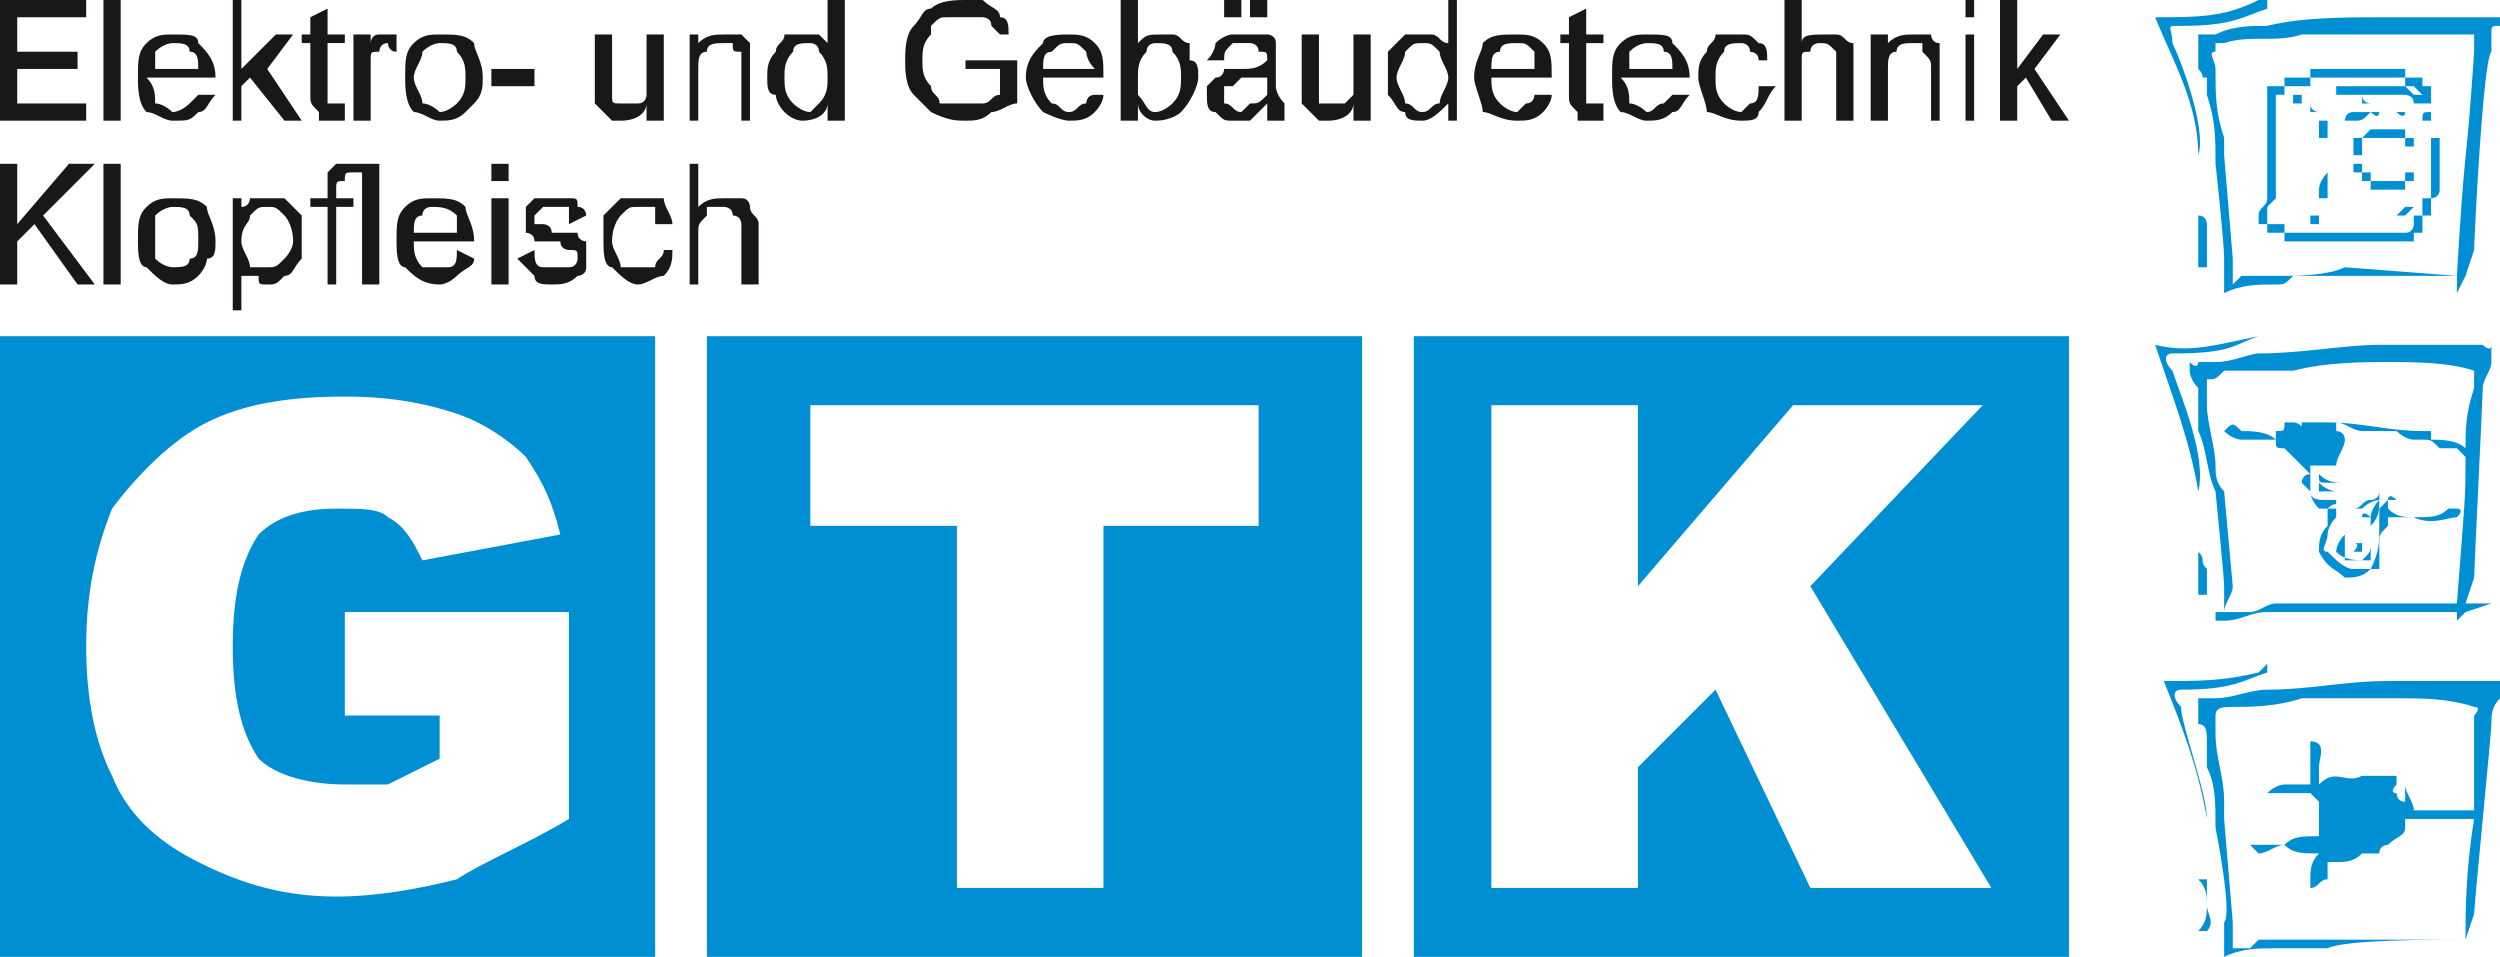 <?xml version="1.0" encoding="UTF-8"?>
<!DOCTYPE svg PUBLIC "-//W3C//DTD SVG 1.1//EN" "http://www.w3.org/Graphics/SVG/1.1/DTD/svg11.dtd">
<!-- Creator: CorelDRAW X7 -->
<svg xmlns="http://www.w3.org/2000/svg" xml:space="preserve" width="290px" height="111px" version="1.1" style="shape-rendering:geometricPrecision; text-rendering:geometricPrecision; image-rendering:optimizeQuality; fill-rule:evenodd; clip-rule:evenodd"
viewBox="0 0 290 111"
 xmlns:xlink="http://www.w3.org/1999/xlink">
 <defs>
  <style type="text/css">
   <![CDATA[
    .fil1 {fill:#008FD2}
    .fil0 {fill:#1A171B;fill-rule:nonzero}
   ]]>
  </style>
 </defs>
 <g id="Ebene_x0020_1">
  <g id="_878789536">
   <g>
    <path class="fil0" d="M80 33l0 -14 1 0 0 5c1,-1 2,-1 3,-1 1,0 2,0 2,0 1,0 1,1 1,1 0,1 1,1 1,2l0 7 -2 0 0 -7c0,0 0,-1 -1,-1 0,-1 -1,-1 -1,-1 -1,0 -1,0 -2,0 0,1 0,1 0,1 -1,1 -1,1 -1,2l0 6 -1 0zm-3 -4l1 0c0,1 0,2 -1,3 -1,0 -2,1 -3,1 -1,0 -2,-1 -3,-2 -1,0 -1,-2 -1,-3 0,-1 0,-2 0,-3 1,-1 1,-1 2,-2 1,0 1,0 2,0 1,0 2,0 3,0 0,1 1,2 1,3l-2 0c0,-1 0,-1 0,-2 -1,0 -1,0 -2,0 -1,0 -1,0 -2,1 0,0 -1,1 -1,3 0,1 1,2 1,3 1,0 1,0 2,0 1,0 1,0 2,0 0,-1 1,-1 1,-2zm-17 1l2 -1c0,1 0,2 1,2 0,0 1,0 1,0 1,0 2,0 2,0 1,0 1,-1 1,-1 0,-1 0,-1 -1,-1 0,0 -1,0 -1,-1 -2,0 -3,0 -3,0 0,-1 -1,-1 -1,-1 0,-1 0,-1 0,-2 0,0 0,0 0,-1 0,0 0,0 1,-1 0,0 0,0 1,0 0,0 1,0 1,0 1,0 2,0 2,0 1,0 1,0 1,1 1,0 1,1 1,1l-2 1c0,-1 0,-1 0,-2 -1,0 -1,0 -2,0 0,0 -1,0 -1,0 -1,1 -1,1 -1,1 0,0 0,1 0,1 1,0 1,0 1,0 0,0 1,0 1,1 2,0 2,0 3,0 0,1 1,1 1,1 0,1 0,1 0,2 0,0 0,1 0,1 0,1 -1,1 -1,1 -1,1 -2,1 -3,1 -1,0 -2,0 -2,-1 -1,-1 -1,-1 -2,-2zm-3 3l0 -10 2 0 0 10 -2 0zm0 -12l0 -2 2 0 0 2 -2 0zm-9 6l5 0c0,-1 0,-2 0,-2 -1,-1 -2,-1 -3,-1 0,0 -1,0 -1,1 -1,0 -1,1 -1,2zm5 2l2 1c0,1 -1,1 -2,2 0,0 -1,1 -2,1 -2,0 -3,-1 -4,-2 -1,0 -1,-2 -1,-3 0,-2 0,-3 1,-4 1,-1 2,-1 3,-1 2,0 3,0 4,1 0,1 1,2 1,4 0,0 0,0 0,0l-7 0c0,1 0,2 1,3 0,0 1,0 2,0 0,0 1,0 1,0 1,0 1,-1 1,-2zm-11 4l0 -14 2 0 0 14 -2 0zm-4 0l0 -9 -2 0 0 -1 2 0 0 -1c0,-1 0,-1 0,-2 0,0 0,0 1,-1 0,0 1,0 1,0 1,0 1,0 2,0l0 1c-1,0 -1,0 -1,0 -1,0 -1,0 -1,1 -1,0 -1,0 -1,1l0 1 2 0 0 1 -2 0 0 9 -1 0zm-10 -5c0,1 1,2 1,3 1,0 1,0 2,0 1,0 1,0 2,-1 0,0 1,-1 1,-2 0,-2 -1,-3 -1,-3 -1,-1 -1,-1 -2,-1 -1,0 -1,0 -2,1 0,1 -1,1 -1,3zm-1 8l0 -13 1 0 0 1c1,0 1,-1 1,-1 1,0 1,0 2,0 1,0 2,0 2,0 1,1 1,1 2,2 0,1 0,2 0,3 0,1 0,2 0,2 -1,1 -1,2 -2,2 -1,1 -1,1 -2,1 -1,0 -1,0 -1,-1 -1,0 -1,0 -2,0l0 4 -1 0zm-9 -8c0,1 0,2 0,2 1,1 2,1 2,1 1,0 2,0 2,-1 1,0 1,-1 1,-2 0,-2 0,-2 -1,-3 0,-1 -1,-1 -2,-1 0,0 -1,0 -2,1 0,1 0,1 0,3zm-2 0c0,-2 0,-3 1,-4 1,-1 2,-1 3,-1 2,0 3,0 4,1 0,1 1,2 1,4 0,1 0,2 -1,2 0,1 -1,2 -1,2 -1,1 -2,1 -3,1 -1,0 -2,-1 -3,-2 -1,0 -1,-2 -1,-3zm-4 5l0 -14 2 0 0 14 -2 0zm-12 0l0 -14 2 0 0 7 6 -7 3 0 -6 6 6 8 -2 0 -5 -7 -2 2 0 5 -2 0z"/>
    <path class="fil0" d="M232 14l0 -14 2 0 0 8 3 -4 2 0 -3 4 4 6 -2 0 -3 -5 -1 1 0 4 -2 0zm-4 0l0 -10 1 0 0 10 -1 0zm0 -12l0 -2 1 0 0 2 -1 0zm-11 12l0 -10 2 0 0 1c1,-1 2,-1 3,-1 0,0 1,0 2,0 0,0 0,1 1,1 0,0 0,1 0,1 0,0 0,1 0,2l0 6 -1 0 0 -6c0,-1 0,-1 -1,-2 0,0 0,0 0,-1 -1,0 -1,0 -1,0 -1,0 -2,0 -2,1 -1,0 -1,1 -1,2l0 6 -2 0zm-10 0l0 -14 2 0 0 5c0,-1 1,-1 3,-1 0,0 1,0 1,0 1,0 1,1 2,1 0,1 0,2 0,2l0 7 -2 0 0 -7c0,0 0,-1 0,-1 -1,-1 -1,-1 -2,-1 0,0 -1,0 -1,1 -1,0 -1,0 -1,1 0,0 0,1 0,1l0 6 -2 0zm-3 -4l2 0c-1,1 -1,2 -2,3 0,1 -1,1 -2,1 -2,0 -3,-1 -4,-1 0,-1 -1,-3 -1,-4 0,-1 0,-2 1,-3 0,-1 1,-1 1,-2 1,0 2,0 3,0 1,0 1,0 2,1 1,0 1,1 1,2l-1 0c0,-1 -1,-1 -1,-1 0,-1 -1,-1 -1,-1 -1,0 -2,0 -2,1 -1,1 -1,2 -1,3 0,1 0,2 1,3 0,0 1,1 2,1 0,0 1,-1 1,-1 1,0 1,-1 1,-2zm-15 -2l5 0c0,-1 0,-2 -1,-2 0,-1 -1,-1 -2,-1 0,0 -1,0 -2,1 0,0 0,1 0,2zm5 3l2 0c-1,1 -1,2 -2,2 -1,1 -2,1 -3,1 -1,0 -2,-1 -3,-1 -1,-1 -1,-3 -1,-4 0,-2 0,-3 1,-4 1,-1 2,-1 3,-1 2,0 3,0 3,1 1,1 2,2 2,4 0,0 0,0 0,0l-8 0c1,1 1,2 1,3 1,0 2,1 2,1 1,0 1,-1 2,-1 0,0 1,-1 1,-1zm-8 1l0 2c-1,0 -1,0 -1,0 -1,0 -1,0 -2,0 0,-1 0,-1 0,-1 -1,-1 -1,-1 -1,-2l0 -6 -1 0 0 -1 1 0 0 -2 2 -1 0 3 2 0 0 1 -2 0 0 6c0,0 0,1 0,1 0,0 0,0 0,0 1,0 1,0 1,0 0,0 0,0 1,0zm-13 -4l5 0c0,-1 0,-2 0,-2 -1,-1 -1,-1 -2,-1 -1,0 -2,0 -2,1 -1,0 -1,1 -1,2zm5 3l2 0c0,1 -1,2 -1,2 -1,1 -2,1 -3,1 -2,0 -3,-1 -4,-1 0,-1 -1,-3 -1,-4 0,-2 1,-3 1,-4 1,-1 2,-1 4,-1 1,0 2,0 3,1 1,1 1,2 1,4 0,0 0,0 0,0l-7 0c0,1 0,2 1,3 0,0 1,1 2,1 0,0 1,-1 1,-1 1,0 1,-1 1,-1zm-16 -2c0,1 1,2 1,3 1,0 1,1 2,1 1,0 1,-1 2,-1 0,-1 1,-2 1,-3 0,-1 -1,-2 -1,-3 -1,-1 -1,-1 -2,-1 -1,0 -1,0 -2,1 0,1 -1,2 -1,3zm6 5l0 -2c-1,1 -2,2 -3,2 -1,0 -2,0 -2,-1 -1,0 -1,-1 -2,-2 0,0 0,-1 0,-2 0,-1 0,-2 0,-3 1,-1 1,-1 2,-2 0,0 1,0 2,0 0,0 1,0 1,0 1,0 1,1 2,1l0 -5 1 0 0 14 -1 0zm-11 0l0 -2c0,1 -1,2 -3,2 0,0 -1,0 -1,0 -1,-1 -1,-1 -1,-1 -1,-1 -1,-1 -1,-1 0,-1 0,-1 0,-2l0 -6 2 0 0 5c0,1 0,2 0,2 0,1 0,1 0,1 1,0 1,0 2,0 0,0 1,0 1,0 0,0 1,-1 1,-1 0,0 0,-1 0,-2l0 -5 2 0 0 10 -2 0zm-12 -12l0 -2 2 0 0 2 -2 0zm-3 0l0 -2 2 0 0 2 -2 0zm5 7c-1,0 -2,0 -3,0 -1,1 -1,1 -1,1 -1,0 -1,0 -1,0 0,1 0,1 0,1 0,0 0,1 0,1 1,0 1,1 2,1 0,0 1,-1 1,-1 1,0 1,0 2,-1 0,0 0,-1 0,-2l0 0zm0 3c-1,1 -1,1 -2,2 0,0 -1,0 -2,0 -1,0 -1,0 -2,-1 -1,0 -1,-1 -1,-2 0,0 0,-1 0,-1 1,-1 1,-1 1,-1 1,0 1,-1 1,-1 1,0 1,0 2,0 1,0 2,0 3,-1 0,0 0,0 0,0 0,-1 0,-1 -1,-1 0,-1 -1,-1 -1,-1 -1,0 -2,0 -2,0 -1,1 -1,1 -1,2l-2 0c1,-1 1,-2 1,-2 0,0 1,-1 2,-1 0,0 1,0 2,0 1,0 1,0 2,0 0,0 1,0 1,1 0,0 0,0 0,1 0,0 0,1 0,1l0 3c0,1 1,2 1,2 0,1 0,1 0,2l-2 0c0,-1 0,-1 0,-2zm-15 -3c0,1 0,2 0,2 1,1 1,2 2,2 1,0 2,-1 2,-1 1,-1 1,-2 1,-3 0,-1 0,-2 -1,-3 0,-1 -1,-1 -2,-1 0,0 -1,0 -1,1 -1,1 -1,2 -1,3zm0 5l-2 0 0 -14 2 0 0 5c1,-1 1,-1 3,-1 0,0 1,0 1,0 1,0 1,1 2,1 0,1 0,1 0,2 1,0 1,1 1,2 0,1 -1,3 -2,4 0,0 -1,1 -3,1 -1,0 -2,-1 -2,-2l0 2zm-11 -6l6 0c-1,-1 -1,-2 -1,-2 -1,-1 -1,-1 -2,-1 -1,0 -1,0 -2,1 -1,0 -1,1 -1,2zm6 3l1 0c0,1 -1,2 -1,2 -1,1 -2,1 -3,1 -1,0 -3,-1 -3,-1 -1,-1 -2,-3 -2,-4 0,-2 1,-3 2,-4 0,-1 2,-1 3,-1 1,0 2,0 3,1 1,1 1,2 1,4 0,0 0,0 0,0l-7 0c0,1 0,2 1,3 1,0 1,1 2,1 1,0 1,-1 2,-1 0,0 0,-1 1,-1zm-15 -3l0 -1 6 0 0 5c-1,0 -2,1 -3,1 -1,1 -2,1 -3,1 -1,0 -2,0 -4,-1 -1,-1 -1,-1 -2,-2 -1,-1 -1,-3 -1,-4 0,-1 0,-3 1,-4 1,-1 1,-2 2,-2 1,-1 3,-1 4,-1 1,0 2,0 2,0 1,1 2,1 2,2 1,0 1,1 1,2l-1 0c0,0 -1,-1 -1,-1 0,-1 -1,-1 -1,-1 -1,0 -1,0 -2,0 -1,0 -2,0 -2,0 -1,0 -1,0 -2,1 0,0 0,1 0,1 -1,1 -1,2 -1,3 0,1 0,2 1,3 0,1 1,1 1,2 1,0 2,0 3,0 1,0 1,0 2,0 1,0 1,-1 2,-1l0 -3 -4 0zm-21 1c0,1 0,2 1,3 0,0 1,1 2,1 0,0 1,-1 1,-1 1,-1 1,-2 1,-3 0,-1 0,-2 -1,-3 0,-1 -1,-1 -1,-1 -1,0 -2,0 -2,1 -1,1 -1,2 -1,3zm5 5l0 -2c0,1 -1,2 -3,2 0,0 -1,0 -2,-1 0,0 -1,-1 -1,-2 -1,0 -1,-1 -1,-2 0,-1 0,-2 1,-3 0,-1 1,-1 1,-2 1,0 2,0 2,0 1,0 1,0 2,0 0,0 1,1 1,1l0 -5 2 0 0 14 -2 0zm-16 0l0 -10 1 0 0 1c1,-1 2,-1 3,-1 1,0 1,0 2,0 0,0 1,1 1,1 0,0 0,1 0,1 0,0 0,1 0,2l0 6 -1 0 0 -6c0,-1 0,-1 0,-2 -1,0 -1,0 -1,-1 0,0 -1,0 -1,0 -1,0 -2,0 -2,1 -1,0 -1,1 -1,2l0 6 -1 0zm-5 0l0 -2c0,1 -1,2 -3,2 0,0 -1,0 -1,0 -1,-1 -1,-1 -1,-1 -1,-1 -1,-1 -1,-1 0,-1 0,-1 0,-2l0 -6 2 0 0 5c0,1 0,2 0,2 0,1 0,1 1,1 0,0 0,0 1,0 0,0 1,0 1,0 1,0 1,-1 1,-1 0,0 0,-1 0,-2l0 -5 2 0 0 10 -2 0zm-18 -4l0 -2 5 0 0 2 -5 0zm-9 -1c0,1 1,2 1,3 1,0 2,1 2,1 1,0 2,-1 2,-1 1,-1 1,-2 1,-3 0,-1 0,-2 -1,-3 0,-1 -1,-1 -2,-1 0,0 -1,0 -2,1 0,1 -1,2 -1,3zm-1 0c0,-2 0,-3 1,-4 1,-1 2,-1 3,-1 2,0 3,0 4,1 0,1 1,2 1,4 0,1 0,2 -1,3 0,0 -1,1 -1,1 -1,1 -2,1 -3,1 -1,0 -2,-1 -3,-1 -1,-1 -1,-3 -1,-4zm-6 5l0 -10 2 0 0 1c0,0 0,-1 1,-1 0,0 0,0 1,0 0,0 1,0 1,0l0 2c-1,0 -1,-1 -1,-1 -1,0 -1,1 -1,1 -1,0 -1,0 -1,1 0,0 0,1 0,2l0 5 -2 0zm-1 -2l0 2c-1,0 -1,0 -1,0 -1,0 -1,0 -2,0 0,-1 0,-1 0,-1 -1,-1 -1,-1 -1,-2l0 -6 -1 0 0 -1 1 0 0 -2 2 -1 0 3 2 0 0 1 -2 0 0 6c0,0 0,1 0,1 0,0 0,0 0,0 0,0 1,0 1,0 0,0 0,0 1,0zm-13 2l0 -14 1 0 0 8 4 -4 2 0 -3 4 4 6 -2 0 -4 -5 -1 1 0 4 -1 0zm-9 -6l5 0c0,-1 0,-2 -1,-2 0,-1 -1,-1 -2,-1 0,0 -1,0 -2,1 0,0 0,1 0,2zm5 3l2 0c-1,1 -1,2 -2,2 -1,1 -1,1 -3,1 -1,0 -2,-1 -3,-1 -1,-1 -1,-3 -1,-4 0,-2 0,-3 1,-4 1,-1 2,-1 3,-1 2,0 3,0 3,1 1,1 2,2 2,4 0,0 0,0 0,0l-8 0c1,1 1,2 1,3 1,0 2,1 2,1 1,0 2,-1 2,-1 0,0 1,-1 1,-1zm-11 3l0 -14 2 0 0 14 -2 0zm-12 0l0 -14 10 0 0 2 -8 0 0 4 7 0 0 2 -7 0 0 4 8 0 0 2 -10 0z"/>
   </g>
   <path class="fil1" d="M0 39l76 0 0 72 -76 0 0 -72zm40 44l0 -12 26 0 0 24c-5,3 -10,5 -13,7 -4,1 -9,2 -14,2 -7,0 -12,-2 -16,-4 -4,-2 -8,-5 -10,-10 -2,-4 -3,-9 -3,-15 0,-6 1,-11 3,-16 3,-4 7,-8 11,-10 4,-2 9,-3 16,-3 6,0 10,1 13,2 3,1 6,3 8,5 2,3 3,5 4,9l-16 3c-1,-2 -2,-4 -4,-5 -1,-1 -3,-1 -6,-1 -4,0 -7,1 -9,3 -2,3 -3,7 -3,13 0,6 1,10 3,13 2,2 6,3 10,3 2,0 3,0 5,0 2,-1 4,-2 6,-3l0 -5 -11 0zm42 -44l76 0 0 72 -76 0 0 -72zm12 8l52 0 0 14 -18 0 0 42 -17 0 0 -42 -17 0 0 -14zm70 -8l76 0 0 72 -76 0 0 -72zm9 8l17 0 0 21 18 -21 22 0 -20 21 21 35 -21 0 -11 -23 -9 9 0 14 -17 0 0 -56z"/>
   <path class="fil1" d="M256 31c0,0 0,0 -1,0 0,0 0,0 0,0 0,-1 0,-2 0,-3 0,-1 0,-2 0,-3 0,0 0,0 0,0 1,0 1,1 1,1 0,0 0,1 0,2 0,1 0,2 0,3 0,0 0,0 0,0zm20 -18c0,0 0,0 0,0l0 0c1,0 1,0 2,0 0,0 0,0 0,0 0,0 0,0 0,0 0,0 0,0 0,0l0 0c0,0 0,0 0,0 0,0 1,0 1,0 0,0 0,0 0,0 0,0 0,0 0,0 0,0 0,0 0,0 0,0 0,0 0,0 0,0 0,1 -1,0l0 0c0,0 0,0 0,0l0 0 0 0c0,0 -1,0 -1,0 0,0 0,0 0,0 -1,0 -1,0 -1,0 0,0 0,1 -1,0 0,0 0,1 0,0 0,0 0,0 0,0l0 0c-1,1 -1,1 -2,1 0,0 0,0 0,0 0,0 0,0 -1,0 0,0 0,0 0,0 0,0 0,0 0,0 0,0 0,0 0,0 0,0 0,0 0,0 0,0 0,0 0,0 0,0 0,-1 1,-1 0,0 0,0 0,0 0,0 0,0 0,0 0,0 0,0 0,0 0,0 1,0 1,0l0 0c0,0 0,0 0,0l0 0c1,0 1,0 2,0l0 0zm-6 9l0 0 0 0 0 0 0 0 0 0 0 0 0 1 0 0 0 0 0 0 0 0 0 0 0 0 0 0 0 0 0 0 0 0 0 0 0 0 0 0 -1 0 0 0 0 0 0 1 0 0 0 0 0 0 0 0 0 0 0 0 0 0 0 0 0 0 0 0 0 1 0 -1 0 0 0 0 0 0 0 0 0 0 0 0 0 0 0 0 0 0 0 0 0 0 0 0 0 0 0 -1 0 0 0 0 0 0 0 0 0 0 0 0 0 0 0 0 0 -1 0 0 0 0 0 0c0,-1 1,-2 1,-2l0 -1 0 0 0 0 0 0 0 0 0 -1 0 0 0 0 0 0 0 0 0 -1 0 0 0 0 0 0 0 0 0 0 0 0 0 0 0 0 0 -1 0 0 0 0 0 0 0 0 -1 0 0 0 0 0 0 -1 0 0 0 0 0 0 0 0 0 0 0 0 0 0 0 -1 0 0 0 0 0 0 0 0 0 0 0 0 0 0 0 0 0 0 0 0 0 0 0 0 0 0 0 0 0 0 0 0 0 0 0 0 0 -1 0 0 0 0 0 0 0 0 0 0 0 0 0 1 0 0 0 0 0 0 0 0 0 0 0 0 0 0 0 0 0 0c0,0 0,0 0,0l0 0 0 0 1 0c0,1 0,1 0,1l0 0 0 0 0 0 0 0 0 0 0 0 0 1 0 0 0 0 0 0 0 0 0 0 0 0 0 0 0 0 0 0 0 1 0 0 0 0 0 0 0 0 0 0 0 0 0 0 0 1 0 0 0 0 0 0 0 0 0 0 0 0 0 0 0 0 0 1 0 0 0 0 0 0 0 0 0 0 0 0 0 0 0 0 0 0 0 0 0 0 0 0 0 0 0 0 0 0 0 0 0 1 0 0 0 0 0 0 0 0c0,2 0,2 0,2zm5 -6l0 0 0 0 0 0 0 0 0 0 0 0 0 0 0 0 0 0 0 0 0 0 0 0 0 0 0 0 0 0 0 0 0 0 0 0 0 0 0 0 0 0 0 0 0 0 -1 0 0 0 0 0 0 0 0 0 0 1 0 0 0 0 0 0 0 0 0 0 0 0 0 0 0 0 0 0 0 0 0 0 0 0 0 1 0 0 -1 0 0 0 0 0 0 0 0 0 0 0 0 0 0 0 0 0 0 0 0 0 0 0 0 1 0 0 0 0 0 0 0 0 0 0 0 0 0 0 0 0 0 0 0 0 0 0 0 0 0 0 0 0 0 0 0 0 0 0 0 0 0 0 0 0 0 0 0 0 0 0 0 0 0 0 0 0 0 0 0 0 0 0 0 0 0 -1 0 0 0 0 0 0 0 0 0 0 0 0 0 0 0 -1 0 0 0 0 0 0 0 0 0 0 0 0 0 0 0 0 0 0 0 0 0 0 0 0 0 -1 0 0 0 0 0 0 0 0 0 0 1 0 0 0 0 0 0 0 0 0 0 0 0 0 0 0 0 0 1 -1 0 0 0 0 0 0 0 0 0 0 0 0 0 0 0 0 0 0 0 0 0 0 0 0 1 0 0 0 0 0 0 0 0 0 0 0 0 0 0 0 0 0 1 0 0 0 0 0 0 0 0 0 0 0 0 0 0 0 0 0 0 0 0 0 0 0 0 0 0 0 0 0 0 0 0 0 1 0 0 0 0 0 0 0 0 0 0 0 0 0 0 0 0 0 0 0 0 0 0 0 0 0 1 0 0 0 0 0 0 0 0 1 0 0 0 0 0 0 0 0 0 0 0 0 0 0 0 0 0 0 0 0 0 0 0 0 0 0 0 0 0 0 0 0 0 0 0 0 0 0 0 0 0 0 0 0 0 0 0 0 1 0 0 0 0 0 0 1 0 0 0 0 0 0 0 0 0 0 0 0 0 0 0 0 0 0 0 0 0 0 0 0 0 0 0 0 0 0 0 0 0 0 0 0 0 0 0 0 0 0 0 0 0 1 0 0 0 0 0 0 0 0 0 0 0 0 0 0 0 0 0 0 0 0 0 0 0 0 0 0 0 0 0 0 0 0 0 0 0 0 0 0 0 0 0 0 0 0 0 0 0 0 0 0 0 1 0 0 0 0 0 0 0 -1 0 0 0 0 0 0 0 0 0 0 0 0 0 0 0 0 0 0 0 0 0 0 0 0 0 0 0 0 0 0 0 0 0 0 0 -1 0 0 -1 0 0 0 0 0 0 0 0 0 0 0 0 0 0 0 0 0 0 0 0 0 0 0 0 -1 0 0 0 0 0 0 -1 0 0 0 0 0 0 0 0 0 0 0 0 0 0 0 0 0 0 0 0 0 0 0 0 0 0 0 0 0 0 0 0 0 0 0 -1 0 0 0 0 0 0 0 0 0 0 0 0 0 0 0 0 0 -1 0 0 0 0 0 0 0 -1 0 1 0 0 0 -1 0 0 0 0 0 0 0 0 0zm1 0l0 0 0 0 0 0 0 0zm1 5l0 0 0 0 0 0 0 0 0 0c1,0 1,0 2,0l0 0 0 0 0 0 0 0c0,-1 0,0 0,-1l0 0 0 0 0 0 0 0 0 0 0 0 0 0 0 0 0 0 0 0 0 0 0 0 0 0 0 0 0 0 1 0 0 0 0 0 0 0 0 0 0 0 0 -1 0 0 0 0 0 0 0 0 0 0 0 0 0 0 0 0 0 0 0 0 0 0 0 0 0 0 0 0 0 0 0 0 0 0 0 0 0 0 0 0 0 0 0 0 0 0 0 0 0 0 0 0 0 0 0 0 0 0 0 0 0 0 0 0 0 0 0 0 0 1 0 0 0 0 0 0 0 0 0 0 0 0 0 0 0 0 0 0 0 0 0 0 0 0 0 0 0 0 0 0 0 0 0 0 0 0 0 1 0 0 0 0 0 0 0 0 0 0 0 0 0 0 0 0 -1 0 0 0 0 0 0 0 0 0 0 0 0 0 0 0 0 0 0 0 0 0 0 0 0 0 0 0 0 0 0 0 0 1 -1 0 0 0 0 0 0 0 0 0 0 0 0 0 0 0 0 0 0 0 0 0 0 0 0 0 0 0c-3,0 -2,0 -2,0l0 0 0 0 -1 0 0 0 0 0 0 0 0 0 0 0 0 0 0 0 0 0 0 0 0 0 0 0 0 -1 0 0 0 0 0 0 0 0 0 0 0 0 -1 0 0 0 0 0 0 0 0 0 0 0 0 0 0 0 0 0 0 0 0 0 0 0 0 0 0 0 0 0 0 0 0 -1 0 0 0 0c0,0 -1,0 -1,0l0 0 0 0 0 0 0 -1 0 0 0 0 0 0 0 0 0 0 0 0 0 0 0 0 0 0 0 0 1 0 0 0 0 0 0 0 0 0 0 0 0 0 0 1c0,0 0,0 0,0l0 0 0 0 0 0 0 0 0 0 0 0 0 0 1 0 0 1 0 0 0 0 0 0 0 0 0 0 0 0 0 0 0 0 0 0 0 0 0 0 0 0 0 0 0 0 0 0 0 0 0 0 0 0 1 0c0,0 0,0 1,0zm-2 0c0,0 0,0 0,0l0 0c0,0 0,0 0,0zm-6 4l0 1 0 0 0 0 0 0 0 0 0 0 0 0 0 0 -1 0 0 0 0 0 0 0 0 0 0 0 0 0 0 0 0 -1 1 0 0 0 0 0 0 0 0 0 0 0 0 -1 0 1 0 0 0 0 0 0 0 0 0 0 0 0 0 0 0 0 0 0 0 0 0 0 0 0zm6 -13c0,0 0,0 -1,0 0,0 0,0 0,0 0,0 0,0 0,0 0,-1 0,0 0,-1 0,1 1,1 1,1zm-2 0c0,0 0,0 0,0 0,0 0,0 -1,0 0,0 1,0 1,0 0,0 0,0 0,0zm-1 0c0,0 0,0 0,0 0,0 -1,0 -1,0 0,0 0,0 1,0 0,0 0,0 0,0zm7 13c0,0 1,-1 1,-1 0,0 0,0 -1,0 0,0 0,0 -1,1 0,0 -1,0 -1,0l0 0c-1,0 -1,0 -1,0 0,0 0,0 -1,0 -1,0 -2,0 -3,0 0,0 0,0 0,0 0,0 -1,0 -1,0l1 0c0,0 0,0 0,0 0,0 1,0 1,0 1,0 1,0 1,0 0,0 0,0 1,0 0,0 0,0 0,0 1,0 1,0 1,0l1 0 0 0c0,0 0,0 0,0 0,0 1,0 1,0 0,0 1,0 1,0zm-11 -12l0 0 0 -1 0 0 0 0 0 0 -1 0 0 0 0 0 0 0 0 0 0 0 0 0 0 0 0 0 0 0 0 0 0 0 0 0 0 0 0 0 0 0 0 0 0 0 0 0 0 0 0 0 0 0 -1 0 0 0 0 0 0 -1 0 0 0 0 0 0 0 0 0 0 0 0 0 0 0 0 0 0 0 0 0 0 0 0 0 0 0 0 0 0 0 0 0 0 0 0 0 0 0 0 -1 0 -1 0 0 0 0 0 0 0 0 1 0 0 0 0 0 0 0 0 0 0 0 1 0 0 0 0 0 0 0 0 0 0 0 1 0 0 0 0 0 0 0 0 0 0 0 1 0 0 0 0 0 0 0 0c0,0 0,1 0,1l0 1 0 0 0 0 0 0 0 0 0 0 0 0 0 0 0 0 0 1 0 0 0 0 0 0 0 0 0 0 0 0 0 1 0 0 0 0 0 0 0 0 0 0 0 0 0 0 0 0 0 1 0 0 0 0 0 0 0 0 0 0 0 0 0 0 0 0 0 0 0 0 0 0 0 1 0 0 0 0 0 0 0 0 0 1 0 0 0 0 0 0 0 1 0 0 0 0 0 0 0 0 -1 1 0 0 0 0 0 0 0 0 0 0 0 0 0 0 0 0 0 0 0 0 0 0 0 0 0 1 0 0 0 0 0 0 0 0 0 0 0 0 0 0 0 0 0 0 0 0 0 0 0 0 0 0 0 1 0 0 0 0 0 0 0 0 0 0 0 0 0 0 0 0 0 0 1 0 0 0c0,0 1,0 1,0l0 0 0 0 0 0 0 0 0 0 0 0 0 0 0 0 0 0 0 0 0 0 0 1 1 0 0 0 0 0 0 0 0 0 0 0 0 0 0 0 0 0 0 0 0 0 0 0 0 0 0 0 1 0 0 0 0 0 0 0 0 0 0 0 0 0 0 0 0 0 0 0 0 0 0 0 0 0 0 0 0 0 0 0 1 0 0 0 0 0 0 0 0 0 0 0 0 0 0 0 0 0 0 0 0 0 0 0 0 0 0 1 0 0 0 0 0 0 0 -1 0 0 1 0 0 0 0 0 0 0 0 0 0 0 1 0 0 0 0 0 0 0 0 0 0 0 0 0 1 0 0 0 0 0 0 0 1 0 0 0 0 0 0 0 1 0 0 0 0 0 0 0 1 0 0 0 0 0 0 0 1 0 0 0 0 0 0 0 0 0 0 0 0 0 0 0 0 0 0 0 0 0 0 0 0 0 0 0 0 0 0 0 1 0 0 0 0 0 0 0 0 0 0 0 0 0 0 0 0 0 0 0 0 0 0 0 0 0 0 0 0 0 0 0 2 0 0 0 0 0 0 0 0 0 1 0 0 0 0 0 0 0 0 0 0 0 0 0 0 0 0 0 0 0 0 0c1,0 1,-1 1,-1l0 0 0 0 0 0 0 0 0 0 0 0 0 0 0 0 0 0 0 0 0 0 0 0 0 0 0 -1 0 0 0 0 0 0 1 0 0 0 0 0 0 0 0 0 0 0 0 0 0 0 0 0 0 0 0 0 0 0 0 0 0 0 0 0 0 -1 0 0 0 0 0 0 0 0 0 0 0 0 0 0 0 0 0 0 0 0 0 0 0 0 0 0 0 0 0 0 0 0 0 0 0 0 0 -1 0 0 0 0 0 0 0 0 0 0 0 0 0 0 1 0 0 0 0 0 -1 0 1 0 0 0 0 0 0 0 0 0 0 0 0 0 0 0 0 0 0 0 0 0 0 0 0 -1 0 0 0 0 0 0 0 0 0 0 0 0 0 0 0 0 0 -1 0 0 0 0 0 0 0 0 0 0 0 0 0 0 0 0 0 0 0 0 0 0 0 -1 0 0 0 0 0 0 0 0 0 0 0 0 0 0 0 0 0 0 0 0 0 -1 0 0 0 0 0 0 0 0 0 0 0 0 0 0 0 -1 0 0 0 0 0 0 0 0 0 0 0 0 0 0 0 0 0 -1 0 0 0 0 0 0 0 0 0 0 0 0 0 0 0 -1 0 0 0 0 0 0 0 0 0 0 0 0 0 0 0 0 0 0 0 0 0 0 0 0 0 0 0 0 0 0 0 0 0 0 0 0 0 0 0 -1 0 0 0 0 0 0 0 0 0 0 0 0 0 0 0 0 0 0 0 0 0 0 0 0 0 0 0 0 0 -1 0 0 0 0 0 0 0 0 0 0 0 0 0 0 0 0 -1 0 0 0 0 0 0 0 0 0 0 0 0 0c0,-1 0,-1 1,-1l0 0 0 0 0 0 0 0 0 0c0,-1 0,-1 0,-1l-1 0 0 0 0 0 0 0 0 0 0 0 0 0 0 0 0 0 0 0 0 0 0 0 0 0 0 0 0 0 0 0 0 0 0 0 0 0 0 0 0 0 0 0 -1 0 0 0 0 0 0 0 0 0 0 0 0 0c0,-1 -1,-1 -1,-1l0 0 0 0 0 0 0 0 0 0 0 0 -1 0 0 0 0 0 0 0 0 0 0 0 -1 0 0 0 0 0 0 0 0 0 0 0 0 0 0 0 0 0 0 0 -1 0 0 0 0 0 0 0 0 0 0 0 0 0 0 0 0 0 0 0 0 0 0 0 0 0 0 0 -1 0 0 0 0 0 0 0 -1 0 0 0 0 0 0 0 0 0 0 0 0 0 0 0 0 0 -1 0 0 0 0 0 0 0 0 0 0 0 0 0 0 0 0 0 0 0 0 0 0 0 0 0 -1 0 0 0 0 0 0 0 0 0 0 0 0 0 0 0 0 0 0 0 0 0 0 0 0 0 -1 0 0 0 0 0 0 0 0 0 0 0 0 0 0 0 0 0 0 0 0 0 0 0 0 0 -1 0 0 0 0 1 0 0 0 0 0 0 0 -1 0 0 0 0 0 0 0 0 0 0 0 0 0 0 0 0 0 0 0 0 1 0 0 0 0 0 0 0 0 0 0 0c0,0 0,-1 0,-1l0 0 0 0 0 0 1 0 0 0 0 0 0 0 0 0 0 0 0 0 0 0 0 0 0 0 0 0 0 0 0 0 0 0 0 0 0 0 0 0 0 0 0 0 0 0 1 0 0 0 0 0 0 0 0 0 0 0 0 0 0 0 0 0 0 0 0 0 0 0 0 0 1 0 0 0 0 0 0 0 0 0 0 0 0 0 0 0 0 0 0 0 0 0 0 0 1 0 0 0 0 0 0 0 0 0 0 0 0 0 0 0 0 0 0 0 0 0 0 0 0 0 1 0 0 0 0 0 0 0 0 0 0 0 0 0 0 0 0 0 0 0 0 0 0 0 0 0 0 0 1 0 0 0 0 0 0 0 0 0 0 0 0 0 0 0 0 0 0 0 0 0 0 0 0 0 0 0 0 0 0 0 0 0 0 0 1 0 0 0 0 0 0 0 0 0 0 0 0 0 0 0 0 0 0 0 0 0 0 0 0 0 0 0 0 0 0 0 0 0 1 0 0 0 0 0 0 0 0 0 0 0 0 0 0 0 0 0 0 0 0 0 0 0 1 1 0 0 0 0 0 0 0 0 0 0 0 0 0 0 0 0 0 0 1 0 0 0 0 0 0 0 0 0 0 0 0 0 0 0 0 0 0 0 0 0 -1 -1 0 0 0 0 0 0 0 0 0 0 0 0 0 0 0 0 0 0 0 0 0 0 0 0 0 0 0 0 0 0 0 0 0 0 -1 0 0 0 0 0 0 0 0 0 0 0 0 0 0 0 0 0 0 0 0 0 0 -1 0 0 0 0 0 0 0 0 0 0 0 0 0 0 0 0 0 0 0 0 0 0 -1 0 0 0 0 0 0 0 0 0 0 0 0 0 0 0 0 0 0 0 0 0 0 0 0 0 -1 0 0 0 0 0 0 0 0 0 0 0 0 0 0 0 0 0 0 0 0 0 -1 0 0 0 0 0 0 0 0 0 0 0 0 0 0 0 -1 0 0 0 0 0 0 0 0 0 0 0 -1 0 0 0 0 0 0 0 0 0 0 0 0 0 -1 0 0 0 0 0 0 0 0 0 0 0 0 0 -1 0 0 0 0 0 0 0 0 0 0 0 0 0 -1 0 0 0 0 0 0 0 0 0 0 0 0 0 -1 0 0 0 0 0 0 0 0 0 0 0 0 0 0 0 0 0 0 0 0 0 0 0 -1 0 0 0 0 0 0 0 0 0 0 0 0 0 0 0 -1 0 0 0 0 0 0 0 0 0 0 0 0 1 0 0 0 0 -1 0 0 0 0 0 0 0 0 0 0 0 0 0 0 0 0 0 -1 0 0 0 0 0 0 0 0 0 0 0 0 0 0 0 -1 0 0 0 0 0 0 1 0 0 0 0 0 0 0 0 0 0 0 0 0 0 0 0 0 0 0 0 -1 0 0 0 0 0 0 0 1 0 0 0 0 0 0 0 0 0 0 0 0 0 0 0 0 0 0 0 0 0 0 0 0 0 1 0 0 0 0 0 0 0 0 0 0 0 0 0 0 0 0 0 0 0 0 0 0 0 0 0 1 0 0 0 0 0 0 0 0 0 0 1 0 0 0 0 0 0 0 0 0 0 0 0 0 0 1 0 0 0 0 0 0 0 0 0 0 0 0 0 0 0 0 0 0 0 0 0 0 0 0 0 0 0 0 0 0 0 0 0 0 0 0 0 0 0 0 0 0 0 0 0 0 0 0 0 0 0 0 0 0 0c0,1 1,1 1,1l-1 0 0 0 0 0zm-5 13l0 0 0 0 0 0 0 0 0 0 -1 0 0 0 0 0 0 0 0 0 0 -1 0 0 0 0 0 0 0 0 0 0 0 0 0 0 0 0c0,-1 1,-1 1,-2l0 0 0 0 0 0 0 0 0 0c0,-1 0,-2 0,-2l0 -1 0 0 0 0 0 0 0 0 0 0 0 0 0 0 0 0 0 0 0 0 0 0 0 0 0 0 0 0 0 0 0 -1 0 0 0 0 0 0 0 0 0 0 0 0 0 0 0 -1 0 0 0 0 0 0 0 0 0 0 0 0 0 -1 0 0 0 0 0 0 0 0 0 0 0 -1 0 0 0 0 0 0 0 0 0 0 0 0 0 -1 0 0 0 0 0 0 0 0 0 0 0 0 0 0 0 -1 0 0 0 0 0 0 0 0 0 0 0 0 0 -1 0 0 0 0 0 0 0 0 0 0 0 0 0 0 0 -1 0 0 0 0 0 0 0 -1 0 0 0 -1 0 0 1 0 0 0 0 0 0 0 0 0 0 0 1 0 0 0 0 0 0 0 0 0 0 0 0 -1 0 0 0 0 1 0 0 0 0 0 0 0 0 0 0 0 0 0 0 0 0 0 0 0 0 0 0 0 1 0 0 0 0 0 0 0 0 0 0 0 0 0 1 0 0 0 0 -1 0 0 0 0 0 0 1 0 0 0 0 0 0 0 0 0 0 0 0 0 0 0 0 0 1 0c0,0 1,0 2,0l0 0 0 0 0 0 0 0 0 0 1 0 0 0 0 0 0 0 0 0 0 0 0 0 2 0 0 0 0 0 0 0 0 0 0 0 0 0 1 0 0 0 0 0 0 0 0 0 0 0 1 0 0 0 0 0 0 0 0 0 0 0 1 0 0 0 0 0 0 0 0 0 0 0 0 0 0 0 0 0 0 0 0 0 1 0 0 0 0 0 0 0 0 0 0 0 0 0 0 0 0 0 0 0 0 0 0 0 0 1 0 0 0 0 0 0 0 0 0 0 1 0 0 0 0 0 0 0 0 0 0 0 0 0 0 0 0 0 0 0 0 0 0 0 0 0 0 0 0 0 0 0 0 0 0 0 0 0 0 0 0 0 0 0 0 0 1 0 0 0 0 0 0 0 0 0 0 0 0 1 0 0 1 0 0 0 0 0 0 0 0 1 0 0 0 0 0 0 0 0 0 0 0 0 0 0 0 0 0 0 0 0 0 1 0 0 0 0 0 0 0 0 0 0 0 0 0 0 0 0 0 1 0 0 0 0 0 0 0 0 0 0 0 1 0 0 0 0 0 0 0 0 0 0 0 0 0 0 0 0 0 0 0 0 0 0 0 1 0 0 0 0 0 0 0 0 0 0 0 0 0 0 0 0 0 0 0 0 0 1 0 0 0 0 0 0 0 0 0 0 0 0 0 0 1 0 0 0 0 0 0 0c0,1 0,1 0,2l0 0 0 0 0 0 0 0 0 1 0 0 0 0 0 0 0 0 0 0 0 0 0 1 0 0 0 0 0 0 0 0 0 0 0 0 0 0 0 0 0 1 0 0 0 0 0 0 0 0 0 0 0 0 0 0 0 0 0 1 0 0 0 0c0,1 -1,1 -1,1l0 0 0 0 0 1 0 0 0 0 0 0 0 0 0 0 0 0 0 0 0 0 0 0 0 0 0 0 0 0 0 0 0 0 0 0 0 0 0 0 0 0 0 0 0 0 0 0 0 1 0 0 0 0 0 0 0 0 0 0 0 0 0 0 0 0 0 0 0 0 0 0 0 0 0 0 0 0 -1 0 0 0 0 0 0 0 0 0 0 0 0 0 0 0 0 1 0 0 0 0 0 0 0 0 0 0 0 0 0 0 0 0 0 0 0 0 0 0 0 0 0 0 0 0 0 0 0 0 0 0 0 0 0 0 0 0 0 1 0 0 0 0 0 0 0 0 0 0 0 0 0 0 0 0 0 0 0 0 0 0 0 0 -1 0 0 0 0 0 0 0 0 0 0 0 0 0 0 0 0 0 0 0 0 0 0 0 0 0 0 0 0 0 0 0 0 1 0 0 0 0 0 0 0 0 0 0 0 0 -1 0 0 0 0 0 0 0 0 0 0 0 0 0 0 0 0 0 0 0 0 0 0 0 -1 0 0 0 0 0 0 0 0 0 0 0 0 0 -1 0 0 0 0 0 0 0 0 0 0 0 0 0 0 0 0 0 0 0 0 0 -1 0 0 0 0 0 0 0 0 0 0 0 -1 0 0 0 0 0 0 0 0 0 0 0 0 0 -1 0 0 0 0 0 0 0 0 0 0 0 0 0 0 0 0 0 0 0 0 0 0 0 -1 0 0 0 0 0 0 0 0 0 0 0 0 0 0 0 0 0 -1 0 0 0 0 0 0 0 0 0 0 0 0 0 0 0 -1 0 0 0 0 0 0 0 0 0 0 0 0 0 0 0 0 0 -1 0 0 0 0 0 0 0 0 0 0 0 0 0 0 0 0 0 0 0 -1 0 0 0 0 0 0 0 0 0 0 0 0 0 0 0 0 0 0 0 -1 0 0 0 0 0 0 0 0 0 0 0 0 0 0 0 -1 0 0 0 0 0 0 0 0 0 0 0 0 0 0 0 0 0 0 0 0 0 0 0 0 0 0 0 0 0 0 0 0 0 0 0 0 0 0 0 -1 0 0 0 0 0 0 0 0 0 0 0 0 0 0 0 0 0 0 0 0 0 0 0 0 0 0 0 0 0 0 0 -1 0 0 -1 0 0 0 0 0 0 0 0 0 0 0 0 0 0 0 0 0 0 0 0 0 0 0 0 0 0 0 0 0 0 0 0 0 0 -1 0 0 0 0 0 0 0 0 0 0 0 0 0 0 0 0 0 0 0 0 0 0 0 0 0 0 0 0 0 -1 0 0 0 0 0 0 0 0 0 0 0 0 0 0 0 0 0 0 -1 0 0 0 0 0 0 0 0 0 0zm-10 -23c-2,0 -1,0 -1,2 1,2 4,10 3,13l0 0c0,-6 -3,-11 -5,-16 5,0 8,0 12,-2l1 0 0 1c-3,1 -4,2 -10,2zm32 29c-3,0 -14,0 -15,0 -1,0 -3,0 -4,0 -1,1 -1,1 -2,1 0,0 0,0 0,0 -2,0 -4,0 -6,1 0,0 0,0 0,0 0,0 0,-1 0,-1 0,0 0,0 0,-1 0,-1 0,-2 0,-2 0,-2 -1,-11 -1,-11 0,-3 0,-5 -1,-8 0,0 0,-1 0,-2 -1,0 0,0 -1,-1 0,0 0,-1 0,-1 0,-1 0,-2 0,-3 0,0 0,0 0,0 0,0 0,0 1,0 0,0 1,0 1,0 2,-1 4,-1 6,-1 4,-1 9,-1 14,-1 3,0 8,0 11,0 1,0 1,0 2,0 0,0 0,0 0,0 0,0 0,0 0,1 -1,0 -1,0 -1,1 0,0 0,2 0,2 -1,1 -2,22 -2,23l-1 3 3 0 -3 0 -1 2c0,0 0,-1 0,-2zm0 0c1,-17 1,-11 2,-26 0,0 0,-1 0,-2 -3,0 -6,0 -9,0 -4,0 -8,0 -11,0 -3,1 -6,0 -9,1 0,0 -1,0 -1,0 0,0 0,1 0,1 -1,0 0,1 0,2 0,3 0,5 1,8 0,1 0,1 0,2l1 12c0,1 0,2 0,3 0,0 0,0 0,0 0,0 1,-1 1,-1 1,0 1,0 1,0 2,0 3,0 4,0 1,0 5,0 7,-1l13 1z"/>
   <path class="fil1" d="M253 80c-1,0 -1,1 0,2 0,2 3,10 3,13l0 0c-1,-6 -3,-11 -5,-16 4,0 7,0 11,-1l1 -1 0 1c-3,1 -4,2 -10,2zm3 28c0,0 0,0 0,0 0,0 -1,0 -1,0 1,-1 1,-2 1,-3 0,-1 0,-2 -1,-3 0,0 1,0 1,0 0,0 0,1 0,1 0,1 0,1 0,2 0,1 1,2 0,3 0,0 0,0 0,0zm30 1c-4,0 -14,0 -16,1 -1,0 -3,0 -4,0 -1,0 -1,0 -2,0 0,0 0,0 0,0 -2,0 -4,0 -6,1 0,0 0,0 0,0 0,0 0,0 0,-1 0,0 0,0 0,0 0,-1 0,-2 0,-3 1,-1 -1,-11 -1,-11 0,-3 0,-5 -1,-7 0,-1 0,-2 0,-3 0,0 0,0 0,0 0,-1 0,-2 -1,-2 0,-1 0,-2 0,-3 0,0 0,0 0,0 0,0 1,0 1,0 0,0 1,0 1,0 2,0 4,-1 6,-1 5,0 9,-1 14,-1 4,0 8,0 12,0 0,0 0,0 1,0 0,0 0,0 0,0 0,0 0,1 0,1 0,0 0,0 0,1 -1,1 -1,2 -1,3 0,1 -2,21 -2,22l-1 3 4 0 -4 0 0 2c0,0 0,-1 0,-2zm0 0c0,-3 0,-8 1,-14 -2,0 -4,0 -5,0 -1,0 -2,0 -3,0 0,0 0,1 0,1 0,1 -1,1 -2,2 0,0 -1,0 -1,1 -1,0 -1,0 -2,0 -1,1 -2,1 -3,1 -1,0 -1,0 -1,0 0,0 0,1 0,2 0,0 0,0 0,0 -1,0 -1,1 -2,1 0,0 0,-1 0,-1 0,-1 0,-2 1,-3 -2,0 -3,0 -4,-1 -1,0 -2,1 -3,1 0,0 0,0 -1,-1 0,0 1,0 2,0 0,0 1,0 2,0 1,-1 2,-1 4,-1 0,0 0,0 0,0 0,-1 0,-3 0,-4 0,0 0,0 -1,-1 -1,0 -2,0 -3,0 -1,0 -2,0 -3,0 0,0 0,0 0,0 0,0 1,0 1,0 1,-1 2,-1 2,-1 1,0 2,0 3,0 0,-1 0,-3 0,-4 0,0 0,0 0,-1 2,0 1,2 1,3 0,0 0,1 0,2 2,-2 3,0 5,-1 1,0 2,0 3,0l0 0c0,0 0,0 1,0l0 0c0,0 0,1 0,1 0,0 -1,1 0,1 0,0 0,1 1,1 0,0 0,-1 0,-1 0,0 0,-1 0,-1 0,1 1,2 1,3 0,0 1,0 2,0 1,0 3,0 5,0 0,-5 0,-10 0,-11 0,0 1,-1 0,-1 -3,-1 -6,-1 -9,-1 -4,0 -8,0 -11,0 -3,1 -6,1 -8,1 -1,0 -2,0 -2,1 0,0 0,0 0,0 0,1 0,2 0,2 0,3 1,5 1,8 0,1 0,2 0,2l1 12c0,1 0,2 0,3 0,0 0,0 0,0 1,0 1,0 2,0 0,0 0,0 1,-1 1,0 2,0 3,0 1,0 6,0 7,0l14 0zm-7 -18c0,0 0,0 0,0 0,0 0,0 0,0z"/>
   <path class="fil1" d="M256 69c0,0 -1,0 -1,0 0,0 0,0 0,0 0,-1 0,-2 0,-3 0,-1 0,-2 0,-2 0,-1 0,-1 0,-1 0,0 0,1 0,1 1,1 0,1 1,2 0,1 0,2 0,3 0,0 0,0 0,0zm31 -3c0,0 0,0 0,0l0 0zm0 1c0,0 0,0 0,0l0 0zm-11 -9c0,1 0,2 -1,3 0,0 0,1 0,1 0,1 0,1 0,2 0,1 0,1 0,1 -2,0 -3,0 -4,-1 0,0 0,-1 1,-2 0,0 0,-1 1,-2 0,0 0,0 0,-1 0,0 0,0 0,1 0,0 -1,1 -1,2 0,0 0,1 0,1 0,0 0,0 0,1 0,0 0,0 0,0 0,1 0,1 0,1 0,0 1,0 1,0l0 0c0,0 0,0 1,0 0,0 0,0 0,0 1,-1 1,-1 1,-2 0,-1 0,-1 0,-2 0,0 0,0 0,-1 0,0 0,-1 1,-2 -1,0 -2,1 -2,1 -1,0 -1,0 -1,0 0,0 0,0 0,0 0,0 0,0 0,0 1,0 1,-1 2,-1l0 0c0,0 1,0 1,-1 0,0 0,0 0,0 0,1 0,1 0,1zm-4 -2c0,0 0,0 0,0 -1,0 -1,0 -1,0 -1,0 -1,0 -1,0 -1,0 -1,0 -1,-1 0,0 0,0 0,0 0,0 0,0 0,0 0,0 0,0 0,0 0,0 0,0 0,0 1,1 2,1 3,1l0 0zm-1 1c0,0 0,0 0,0 0,0 0,1 0,0 0,0 -1,0 -1,0 -1,0 -1,0 -1,0 0,0 0,-1 0,-1l0 0c1,1 2,1 2,1 0,0 0,0 0,0zm4 3c-1,0 0,0 0,0 -1,0 -1,0 -1,0l0 0c0,0 0,0 0,0 0,0 0,0 0,0 0,0 0,0 0,0 0,-1 1,0 1,0zm-1 3c0,0 0,1 0,1 0,0 -1,0 -1,0 0,0 0,0 0,0 0,0 0,-1 0,-1 0,0 0,0 0,0 0,1 0,1 0,1 0,0 0,0 0,0 0,0 1,-1 0,-1 0,0 0,0 0,0 0,0 0,0 1,0 0,0 0,0 0,0zm-22 -22c-1,0 -1,1 0,2 1,3 4,10 3,14l0 0c-1,-6 -3,-11 -5,-17 4,1 7,0 12,-1l0 0 0 0c-3,1 -3,2 -10,2zm34 12c0,0 0,0 0,0 0,0 0,0 0,0 0,0 0,0 0,0 0,0 0,0 0,0 0,0 0,0 0,0 0,0 0,0 0,0 0,0 0,0 0,0 0,0 -1,-1 -1,-1 0,0 0,0 0,0 0,0 0,0 0,0 0,0 0,0 0,0 0,0 0,0 0,0 0,0 0,0 0,0 0,0 0,0 0,0 0,0 0,0 0,0 0,0 0,0 0,0 0,0 0,0 0,0 0,0 0,0 0,0 0,0 0,0 0,0 0,0 0,0 0,0 0,0 0,0 0,0 0,0 0,0 0,0 0,0 0,0 0,0 0,0 0,0 0,0 0,0 0,0 0,0 0,0 0,0 0,0 0,0 0,0 0,0 0,0 0,0 0,0 0,0 0,0 0,0 0,0 0,0 0,0 0,0 0,0 0,0 0,0 0,0 0,0 -1,0 -1,0 -2,0 -1,-1 -1,-1 -2,-1 0,0 -1,0 -1,0 -1,0 -2,-1 -2,-1 0,0 0,0 -1,0 0,0 -1,0 -2,0 0,0 -1,0 -1,0 -1,0 -2,-1 -3,-1 0,0 0,1 0,1l0 0c0,0 1,0 1,1 0,1 -1,2 -1,3 -1,0 -1,0 -2,0 0,0 -1,0 -1,0 0,1 0,2 0,3 0,1 1,1 2,1 0,0 0,0 0,0 0,0 0,0 0,0 0,0 0,0 0,0 0,0 1,0 1,0 0,0 0,0 1,0 0,0 -1,0 -1,0 0,1 0,0 -1,1 0,0 1,0 1,0 0,0 0,0 0,0 0,1 0,1 0,1 -1,1 -1,2 -1,2 0,1 -1,2 0,2 1,1 2,2 3,2 1,0 2,0 2,0 1,-2 1,-3 1,-5 0,0 0,-1 0,-2 1,-1 1,-1 1,-1 0,0 0,-1 1,0 0,0 -1,0 -1,0 0,0 0,1 0,1 1,1 2,1 3,1 2,0 3,0 4,-1 0,0 1,0 1,0 0,0 1,0 0,1 0,0 0,0 0,0 -1,0 -3,1 -5,0 -1,0 -2,0 -3,0 0,0 0,1 0,1 0,0 0,0 0,0 -1,1 -1,1 -1,2 0,1 0,2 0,3 -1,0 -1,0 -1,0 -1,1 -2,1 -3,1 -1,-1 -2,-1 -3,-3 0,-1 0,-2 1,-3l0 -1c0,0 0,0 0,-1 0,0 0,0 -1,0 0,0 -1,-1 -1,-2 0,0 -1,-1 -1,-1 0,0 0,-1 1,-1 -1,-1 -1,-1 -1,-1 0,0 0,0 0,0 0,0 -1,-1 -1,-1 0,0 -1,-1 -1,-1 0,1 0,0 0,0 -1,0 -1,0 -1,-1 -1,0 -1,0 -2,0 0,0 0,0 0,0 -1,0 -1,0 -2,0 0,0 -1,0 -2,-1 0,0 0,0 0,0 1,-1 1,-1 2,0 1,0 3,0 4,1 0,-1 0,-1 0,-1 1,0 1,0 1,-1 1,0 1,0 1,0 1,0 1,1 1,0 1,0 1,0 2,0 0,0 0,0 1,0 0,0 0,0 0,0 0,0 0,0 0,0 4,0 7,1 11,1 0,0 0,0 0,0 0,0 0,0 0,0 0,0 0,0 0,0 0,0 0,0 0,0 0,0 0,0 0,0 0,0 0,0 0,0 0,0 0,0 0,0 0,0 0,0 0,0 0,0 0,0 0,0 0,0 0,0 0,0 0,0 0,0 1,0 0,0 0,0 0,0 0,0 0,0 0,1 0,0 0,0 0,0 0,0 0,0 0,0 0,0 0,0 0,0 0,0 0,0 0,0 1,0 3,0 4,1l0 1zm-1 18c-4,0 -14,0 -16,0 -1,0 -2,0 -4,0 0,0 -1,0 -1,0 0,0 -1,0 -1,0 -2,0 -3,1 -5,1 0,0 -1,0 -1,0 0,0 0,0 0,-1 0,0 1,0 1,0 0,-1 0,-2 0,-3 0,-1 -1,-11 -1,-11 -1,-2 -1,-5 -2,-7 0,-1 0,-2 0,-3 0,0 0,0 0,0 0,-1 0,-1 0,-2 -1,-1 -1,-2 -1,-2 0,0 0,-1 0,-1 1,1 1,0 1,0 1,0 1,0 2,0 2,0 4,-1 5,-1 5,0 10,-1 14,-1 4,0 8,0 12,0 0,0 1,1 1,0 0,0 0,0 0,1 0,0 0,0 0,0 0,0 0,1 0,1 0,1 -1,2 -1,3 0,1 -1,21 -1,22l-1 3 3 0 -3 1 -1 1c0,0 0,0 0,-1zm0 -1c1,-13 1,-12 1,-17 0,-1 0,-1 0,-1 0,-2 0,-4 1,-7 0,-1 0,-2 0,-2 -3,-1 -7,-1 -10,-1 -3,0 -7,0 -11,1 -3,0 -5,0 -8,0 -1,1 -1,1 -2,1 0,0 0,0 0,0 0,1 0,2 0,3 0,2 1,5 1,7 0,1 0,2 1,3l1 11c0,1 -1,2 -1,3 0,0 0,0 0,0 1,0 1,0 2,0 0,0 1,0 1,0 1,0 2,-1 3,-1 2,0 6,0 7,0l14 0z"/>
  </g>
 </g>
</svg>

